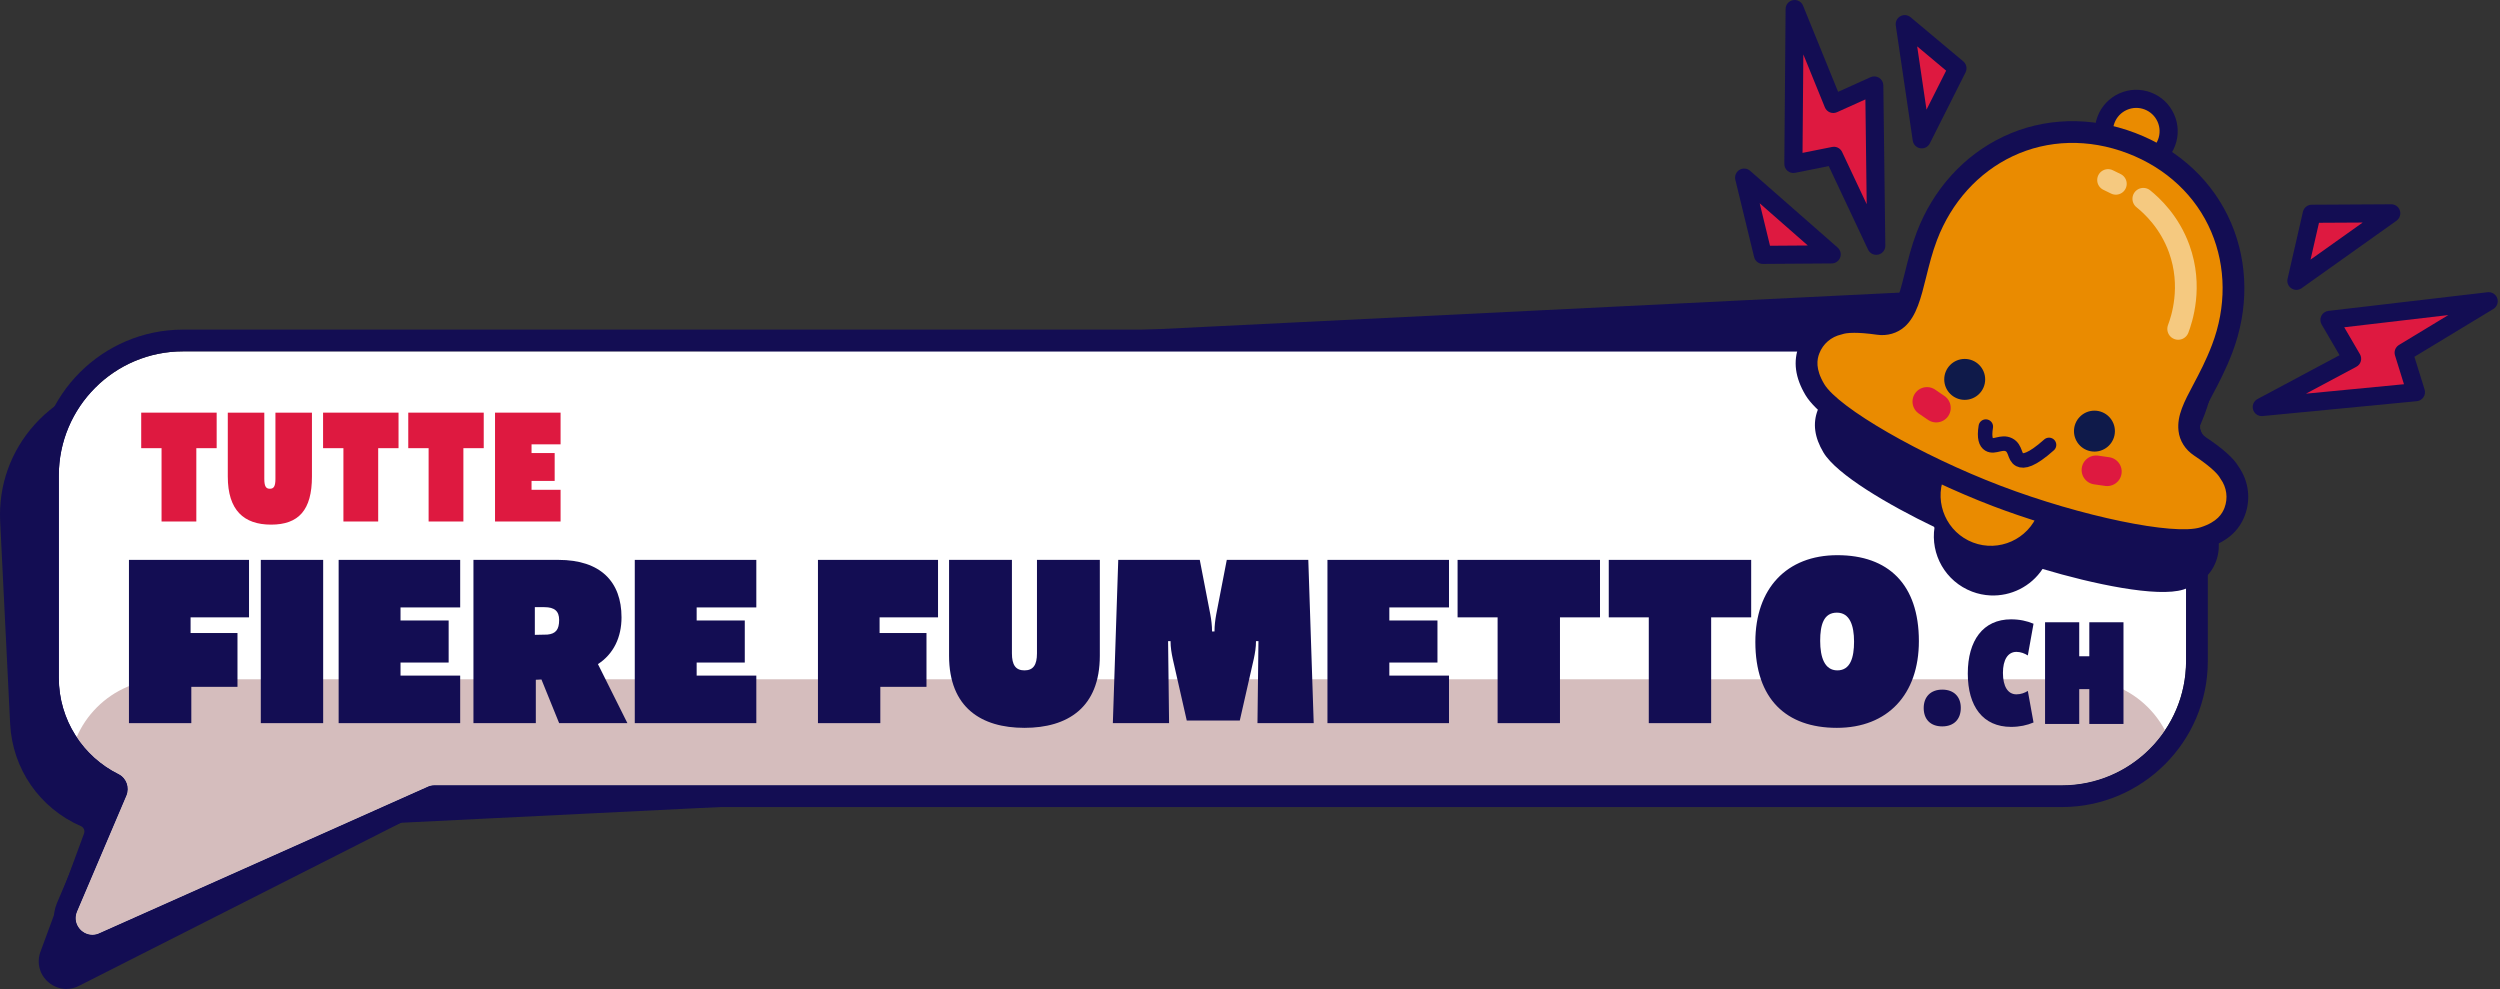 <svg xmlns="http://www.w3.org/2000/svg" xmlns:xlink="http://www.w3.org/1999/xlink" xmlns:serif="http://www.serif.com/" width="100%" height="100%" viewBox="0 0 690 273" version="1.1" xml:space="preserve" style="fill-rule:evenodd;clip-rule:evenodd;stroke-linecap:round;stroke-miterlimit:10;"><rect x="0" y="0" width="690" height="273" fill="#333333" stroke="none"/><g transform="matrix(1,0,0,1,594.973,185.42)"><path d="M0,-19.553L-2.521,-70.692C-3.535,-91.227 -21.066,-107.103 -41.6,-106.097L-559.523,-80.555C-569.47,-80.064 -578.631,-75.73 -585.318,-68.349C-592.005,-60.968 -595.417,-51.425 -594.927,-41.477L-592.177,14.289C-591.562,26.758 -584.066,37.61 -572.615,42.612C-571.85,42.946 -571.485,43.84 -571.782,44.646L-583.802,77.244C-584.927,80.299 -584.046,83.627 -581.556,85.723C-580.161,86.897 -578.471,87.508 -576.759,87.532C-575.444,87.55 -574.118,87.221 -572.9,86.537L-484.869,41.944L-484.723,41.864C-484.498,41.734 -484.243,41.66 -483.985,41.647L-35.404,19.525C-25.457,19.035 -16.296,14.699 -9.609,7.319C-2.922,-0.062 0.491,-9.605 0,-19.553" style="fill:#130d53;fill-rule:nonzero;"/></g><g transform="matrix(1,0,0,1,569.069,259.479)"><path d="M0,-162.504L-518.553,-162.504C-537.488,-162.504 -552.839,-147.154 -552.839,-128.218L-552.839,-72.384C-552.839,-60.74 -546.126,-50.669 -536.361,-45.818C-534.182,-44.736 -533.251,-42.122 -534.204,-39.884L-547.814,-7.917C-549.513,-3.928 -545.289,0 -541.433,-1.984L-451.246,-42.217C-450.59,-42.554 -449.864,-42.73 -449.127,-42.73L0,-42.73C18.936,-42.73 34.286,-58.08 34.286,-77.016L34.286,-128.218C34.286,-147.154 18.936,-162.504 0,-162.504" style="fill:#ffffff;fill-rule:nonzero;"/></g><g transform="matrix(1,0,0,1,574.211,187.48)"><clipPath id="_clip1" fill="#000000"><path d="M-523.694,-90.505C-542.63,-90.505 -557.98,-75.155 -557.98,-56.219L-557.98,-0.385C-557.98,11.258 -551.268,21.329 -541.502,26.18C-539.324,27.263 -538.393,29.876 -539.346,32.115L-552.956,64.081C-554.654,68.07 -550.43,71.998 -546.575,70.014L-456.387,29.782C-455.732,29.444 -455.006,29.269 -454.268,29.269L-5.142,29.269C13.794,29.269 29.144,13.918 29.144,-5.018L29.144,-56.219C29.144,-75.155 13.794,-90.505 -5.142,-90.505L-523.694,-90.505Z" clip-rule="nonzero" fill="#000000"/></clipPath><g clip-path="url(#_clip1)"><path d="M0,90.382L-528.836,90.382C-543.341,90.382 -555.209,78.514 -555.209,64.009L-555.209,26.373C-555.209,11.867 -543.341,0 -528.836,0L0,0C14.505,0 26.373,11.867 26.373,26.373L26.373,64.009C26.373,78.514 14.505,90.382 0,90.382" style="fill:#d5bdbd;fill-rule:nonzero;"/></g></g><g transform="matrix(1,0,0,1,569.069,264.026)"><path d="M0,-173.051L-518.553,-173.051C-540.766,-173.051 -558.839,-154.979 -558.839,-132.765L-558.839,-76.931C-558.839,-63.749 -551.74,-51.869 -540.222,-45.611L-553.334,-14.815C-554.738,-11.518 -554.406,-7.78 -552.445,-4.815C-550.452,-1.8 -547.133,0 -543.567,0C-541.937,0 -540.356,-0.372 -538.865,-1.107L-448.817,-41.277L0,-41.277C22.214,-41.277 40.286,-59.349 40.286,-81.563L40.286,-132.765C40.286,-154.979 22.214,-173.051 0,-173.051M0,-167.051C18.936,-167.051 34.286,-151.701 34.286,-132.765L34.286,-81.563C34.286,-62.627 18.936,-47.277 0,-47.277L-449.127,-47.277C-449.864,-47.277 -450.59,-47.101 -451.246,-46.764L-541.433,-6.531C-542.145,-6.165 -542.87,-6 -543.567,-6C-546.647,-6 -549.199,-9.212 -547.814,-12.464L-534.204,-44.431C-533.251,-46.669 -534.182,-49.283 -536.361,-50.365C-546.126,-55.216 -552.839,-65.288 -552.839,-76.931L-552.839,-132.765C-552.839,-151.701 -537.488,-167.051 -518.553,-167.051L0,-167.051" style="fill:#130d53;fill-rule:nonzero;"/></g><g transform="matrix(1,0,0,1,536.061,190.336)"><path d="M0,10.149C-3.233,10.149 -5.12,8.217 -5.12,5.075C-5.12,2.021 -3.233,0 0,0C3.233,0 5.119,1.976 5.119,5.03C5.119,8.172 3.233,10.149 0,10.149" style="fill:#130d53;fill-rule:nonzero;"/></g><g transform="matrix(1,0,0,1,561.252,172.149)"><path d="M0,27.258C-1.796,28.022 -3.861,28.471 -6.197,28.471C-13.921,28.471 -18.142,22.858 -18.142,13.741C-18.142,4.625 -13.921,-1.213 -6.197,-1.213C-3.861,-1.213 -1.796,-0.763 0,0L-1.571,8.757C-2.425,8.218 -3.503,7.769 -4.715,7.769C-7.095,7.769 -8.442,9.969 -8.442,13.562C-8.442,17.289 -7.095,19.489 -4.715,19.489C-3.503,19.489 -2.425,19.085 -1.571,18.546L0,27.258Z" style="fill:#130d53;fill-rule:nonzero;"/></g><g transform="matrix(1,0,0,1,576.651,171.745)"><path d="M0,28.066L0,18.456L-2.784,18.456L-2.784,28.066L-12.215,28.066L-12.215,0L-2.784,0L-2.784,9.385L0,9.385L0,0L9.431,0L9.431,28.066L0,28.066Z" style="fill:#130d53;fill-rule:nonzero;"/></g><g transform="matrix(1,0,0,1,624.245,83.135)"><path d="M0,29.206L24.938,15.882L18.682,5.154L62.631,0L39.162,14.214L42.553,25.106L0,29.206Z" style="fill:#de1940;fill-rule:nonzero;"/></g><g transform="matrix(1,0,0,1,647.01,105.036)"><path d="M0,-14.708L4.333,-7.278C4.676,-6.691 4.765,-5.99 4.579,-5.337C4.395,-4.684 3.951,-4.134 3.352,-3.813L-10.557,3.618L16.487,1.012L14.01,-6.944C13.668,-8.041 14.118,-9.23 15.102,-9.826L28.726,-18.077L0,-14.708ZM-22.767,9.806C-23.858,9.806 -24.837,9.092 -25.158,8.028C-25.503,6.888 -24.994,5.662 -23.942,5.101L-1.293,-7.001L-6.242,-15.486C-6.667,-16.215 -6.696,-17.108 -6.319,-17.862C-5.943,-18.617 -5.212,-19.131 -4.374,-19.229L39.575,-24.384C40.727,-24.514 41.849,-23.826 42.23,-22.712C42.612,-21.6 42.167,-20.371 41.161,-19.762L19.365,-6.562L22.176,2.462C22.399,3.181 22.288,3.962 21.871,4.589C21.455,5.216 20.778,5.621 20.029,5.693L-22.524,9.794C-22.605,9.802 -22.687,9.806 -22.767,9.806" style="fill:#130d53;fill-rule:nonzero;"/></g><g transform="matrix(1,0,0,1,659.988,77.502)"><path d="M0,-18.625L-26.183,0L-21.942,-18.5L0,-18.625Z" style="fill:#de1940;fill-rule:nonzero;"/></g><g transform="matrix(1,0,0,1,640.04,74.89)"><path d="M0,-13.4L-2.33,-3.233L12.058,-13.468L0,-13.4ZM-6.235,5.113C-6.719,5.113 -7.203,4.973 -7.624,4.692C-8.487,4.116 -8.904,3.066 -8.672,2.054L-4.431,-16.447C-4.172,-17.578 -3.169,-18.381 -2.009,-18.388L19.934,-18.513L19.948,-18.513C21.033,-18.513 21.994,-17.814 22.327,-16.781C22.662,-15.743 22.286,-14.608 21.397,-13.976L-4.786,4.65C-5.22,4.958 -5.728,5.113 -6.235,5.113" style="fill:#130d53;fill-rule:nonzero;"/></g><g transform="matrix(1,0,0,1,495.326,67.834)"><path d="M0,-65.333L10.654,-39.142L21.975,-44.248L22.524,0L10.832,-24.823L-0.354,-22.584L0,-65.333Z" style="fill:#de1940;fill-rule:nonzero;"/></g><g transform="matrix(1,0,0,1,506.159,29.642)"><path d="M0,10.869C0.953,10.869 1.843,11.416 2.261,12.304L9.049,26.715L8.69,-2.208L0.849,1.328C0.229,1.605 -0.478,1.622 -1.106,1.37C-1.737,1.118 -2.238,0.62 -2.494,-0.009L-8.437,-14.616L-8.661,12.553L-0.491,10.918C-0.327,10.885 -0.163,10.869 0,10.869M11.69,40.691C10.739,40.691 9.849,40.146 9.43,39.257L-1.429,16.204L-10.696,18.058C-11.438,18.208 -12.199,18.014 -12.779,17.534C-13.359,17.055 -13.693,16.34 -13.687,15.587L-13.333,-27.162C-13.323,-28.355 -12.474,-29.373 -11.303,-29.597C-10.133,-29.822 -8.967,-29.188 -8.518,-28.084L1.159,-4.297L10.115,-8.336C10.881,-8.681 11.774,-8.618 12.486,-8.165C13.197,-7.712 13.632,-6.931 13.643,-6.088L14.191,38.16C14.206,39.337 13.398,40.363 12.252,40.628C12.065,40.671 11.877,40.691 11.69,40.691" style="fill:#130d53;fill-rule:nonzero;"/></g><g transform="matrix(1,0,0,1,530.395,6.665)"><path d="M0,31.788L-4.686,0L9.864,12.188L0,31.788Z" style="fill:#de1940;fill-rule:nonzero;"/></g><g transform="matrix(1,0,0,1,529.14,32.13)"><path d="M0,-19.33L2.575,-1.862L7.995,-12.633L0,-19.33ZM1.256,8.823C1.124,8.823 0.99,8.813 0.856,8.791C-0.22,8.618 -1.06,7.767 -1.219,6.688L-5.905,-25.101C-6.057,-26.128 -5.558,-27.142 -4.652,-27.647C-3.747,-28.153 -2.623,-28.048 -1.826,-27.382L12.724,-15.193C13.613,-14.449 13.873,-13.189 13.352,-12.153L3.488,7.447C3.059,8.3 2.188,8.823 1.256,8.823" style="fill:#130d53;fill-rule:nonzero;"/></g><g transform="matrix(1,0,0,1,481.383,70.344)"><path d="M0,-21.323L24.158,-0.137L5.178,0L0,-21.323Z" style="fill:#de1940;fill-rule:nonzero;"/></g><g transform="matrix(1,0,0,1,485.678,63.049)"><path d="M0,-6.936L2.845,4.78L13.275,4.706L0,-6.936ZM0.883,9.794C-0.27,9.794 -1.274,9.006 -1.546,7.884L-6.724,-13.438C-6.981,-14.498 -6.522,-15.601 -5.59,-16.166C-4.657,-16.73 -3.466,-16.626 -2.646,-15.908L21.511,5.278C22.292,5.962 22.568,7.057 22.206,8.03C21.843,9.002 20.918,9.65 19.88,9.658L0.901,9.794L0.883,9.794Z" style="fill:#130d53;fill-rule:nonzero;"/></g><g transform="matrix(1,0,0,1,610.107,69.909)"><path d="M0,73.584C-1.149,71.577 -3.752,69.243 -7.95,66.452C-8.954,65.785 -9.597,64.801 -9.716,63.726C-9.969,61.371 -8.523,58.645 -6.522,54.873C-5.063,52.121 -3.247,48.697 -1.635,44.466C5.556,25.58 -0.683,5.624 -16.795,-4.986C-16.204,-5.755 -15.727,-6.608 -15.378,-7.524C-14.42,-10.04 -14.498,-12.777 -15.6,-15.233C-16.701,-17.688 -18.693,-19.568 -21.208,-20.525C-23.725,-21.485 -26.461,-21.404 -28.916,-20.303C-31.371,-19.202 -33.252,-17.211 -34.21,-14.695C-34.557,-13.78 -34.768,-12.826 -34.839,-11.861C-53.935,-14.657 -71.857,-3.908 -79.052,14.985C-80.334,18.351 -81.178,21.753 -81.923,24.755C-83.029,29.216 -83.985,33.069 -85.851,34.759C-86.633,35.463 -87.761,35.775 -88.962,35.602C-93.951,34.892 -97.448,34.904 -99.642,35.638C-103.675,36.572 -106.95,39.42 -108.419,43.277C-109.83,46.979 -109.313,50.802 -106.84,54.965C-103.219,61.054 -88.889,69.467 -76.169,75.571C-77.361,83.134 -73.128,90.591 -65.82,93.375C-64.167,94.004 -62.469,94.348 -60.782,94.429C-55.111,94.699 -49.576,91.987 -46.36,87.119C-32.544,91.253 -14.641,95.069 -7.481,92.802C-2.865,91.34 0.064,88.829 1.473,85.127C2.942,81.27 2.391,76.964 0,73.584" style="fill:#130d53;fill-rule:nonzero;"/></g><g transform="matrix(0.356,-0.935,-0.935,-0.356,560.065,124.883)"><path d="M-14.854,-10.238C-23.631,-10.237 -30.748,-3.121 -30.748,5.657C-30.748,14.435 -23.631,21.551 -14.854,21.551C-6.076,21.55 1.04,14.435 1.041,5.657C1.04,-3.121 -6.076,-10.238 -14.854,-10.238" style="fill:#ea8b00;fill-rule:nonzero;"/></g><g transform="matrix(1,0,0,1,549.487,150.124)"><path d="M0,-27.275C-1.934,-27.275 -3.862,-26.866 -5.68,-26.051C-9.066,-24.533 -11.659,-21.787 -12.979,-18.318C-15.705,-11.158 -12.099,-3.115 -4.939,-0.388C2.227,2.339 10.264,-1.269 12.99,-8.428C15.717,-15.588 12.11,-23.631 4.95,-26.358C3.343,-26.97 1.67,-27.275 0,-27.275M-0.015,4.522C-2.128,4.522 -4.274,4.146 -6.363,3.35C-15.583,-0.162 -20.229,-10.52 -16.718,-19.742C-15.017,-24.209 -11.678,-27.746 -7.316,-29.701C-2.954,-31.657 1.906,-31.797 6.374,-30.096C15.595,-26.585 20.239,-16.226 16.729,-7.004C14.013,0.127 7.199,4.522 -0.015,4.522" style="fill:#130d53;fill-rule:nonzero;"/></g><g transform="matrix(0.356,-0.935,-0.935,-0.356,595.554,29.546)"><path d="M-8.349,-5.755C-13.284,-5.755 -17.284,-1.755 -17.284,3.18C-17.284,8.114 -13.284,12.114 -8.349,12.114C-3.415,12.114 0.585,8.114 0.585,3.179C0.585,-1.755 -3.415,-5.755 -8.349,-5.755" style="fill:#ea8b00;fill-rule:nonzero;"/></g><g transform="matrix(1,0,0,1,589.608,42.325)"><path d="M0,-12.546C-0.896,-12.546 -1.788,-12.357 -2.63,-11.98C-4.198,-11.275 -5.398,-10.004 -6.011,-8.398C-7.272,-5.082 -5.603,-1.358 -2.287,-0.094C-0.68,0.517 1.067,0.468 2.636,-0.236C4.204,-0.94 5.404,-2.211 6.017,-3.817C6.628,-5.424 6.577,-7.172 5.874,-8.74C5.171,-10.309 3.899,-11.509 2.293,-12.121C1.549,-12.404 0.773,-12.546 0,-12.546M0.008,5.333C-1.367,5.333 -2.743,5.082 -4.066,4.578C-9.958,2.334 -12.927,-4.285 -10.683,-10.177C-9.596,-13.031 -7.463,-15.291 -4.676,-16.541C-1.89,-17.791 1.22,-17.879 4.072,-16.793C6.927,-15.707 9.187,-13.573 10.437,-10.786C11.687,-7.999 11.775,-4.893 10.688,-2.038C9.603,0.816 7.469,3.076 4.682,4.326C3.187,4.997 1.599,5.333 0.008,5.333" style="fill:#130d53;fill-rule:nonzero;"/></g><g transform="matrix(1,0,0,1,615.331,51.01)"><path d="M0,79.423C-1.057,77.498 -3.899,75.012 -8.15,72.187C-9.728,71.138 -10.866,69.485 -11.076,67.603C-11.077,67.589 -11.079,67.576 -11.08,67.563C-11.673,62.028 -6.261,56.402 -2.007,45.231C6.603,22.62 -2.909,-2.31 -27.077,-11.513C-51.245,-20.717 -74.915,-8.423 -83.525,14.188C-87.093,23.558 -87.48,33.159 -91.605,36.898C-91.615,36.907 -91.625,36.916 -91.634,36.924C-93.043,38.191 -94.993,38.668 -96.868,38.402C-101.922,37.684 -105.698,37.65 -107.767,38.384C-111.41,39.191 -114.59,41.743 -116.017,45.491C-116.974,48.004 -117.382,51.545 -114.435,56.504C-109.778,64.337 -84.982,77.965 -64.162,85.894C-43.342,93.822 -15.762,100.14 -7.074,97.388C-1.576,95.646 0.476,92.731 1.433,90.218C2.86,86.47 2.183,82.449 0,79.423" style="fill:#ea8b00;fill-rule:nonzero;"/></g><g transform="matrix(1,0,0,1,511.791,92.189)"><path d="M0,-0.332C-1.889,-0.332 -2.818,-0.111 -3.225,0.032L-3.578,0.134C-6.381,0.755 -8.659,2.717 -9.674,5.381C-10.284,6.983 -10.808,9.6 -8.315,13.792C-4.407,20.368 18.378,33.508 40.445,41.911C62.513,50.314 88.268,55.663 95.56,53.35C100.209,51.877 101.559,49.575 102.169,47.972C103.184,45.309 102.786,42.328 101.106,39.999L100.91,39.689C100.544,39.022 99.111,37.084 93.729,33.507C91.331,31.913 89.783,29.453 89.482,26.756L89.473,26.654C89.028,22.512 91.04,18.717 93.588,13.913C95.216,10.844 97.061,7.364 98.729,2.985C102.696,-7.433 102.625,-18.5 98.527,-28.178C94.327,-38.097 86.112,-45.807 75.396,-49.888C64.68,-53.969 53.42,-53.675 43.689,-49.061C34.198,-44.56 26.786,-36.343 22.818,-25.923C21.512,-22.492 20.657,-19.046 19.83,-15.712C18.401,-9.95 17.167,-4.974 13.949,-2.058C11.895,-0.209 9.097,0.605 6.25,0.193C3.469,-0.202 1.451,-0.332 0,-0.332M90.928,59.832C78.21,59.832 55.626,54.112 38.311,47.519C17.448,39.574 -8.282,25.593 -13.474,16.858C-16.341,12.034 -16.933,7.581 -15.281,3.245C-13.566,-1.257 -9.748,-4.584 -5.047,-5.685C-2.498,-6.524 1.478,-6.545 7.095,-5.746C8.17,-5.595 9.217,-5.87 9.899,-6.484C11.783,-8.192 12.863,-12.547 14.007,-17.157C14.836,-20.5 15.775,-24.289 17.211,-28.058C21.732,-39.931 30.223,-49.314 41.119,-54.482C52.34,-59.803 65.271,-60.164 77.53,-55.495C89.79,-50.826 99.209,-41.956 104.053,-30.517C108.757,-19.407 108.857,-6.751 104.336,5.12C102.536,9.848 100.514,13.66 98.889,16.724C96.741,20.773 95.189,23.699 95.443,26.065L95.448,26.114C95.558,27.022 96.155,27.915 97.05,28.511C101.774,31.65 104.729,34.309 106.074,36.631C108.854,40.582 109.491,45.606 107.776,50.107C106.125,54.442 102.723,57.374 97.372,59.069C95.726,59.592 93.532,59.831 90.928,59.832" style="fill:#130d53;fill-rule:nonzero;"/></g><g transform="matrix(-0.618,0.786,0.786,0.618,565.594,118.933)"><path d="M9.884,-14.506C12.728,-12.933 13.32,-11.689 13.219,-10.784C13.027,-9.058 10.315,-8.587 9.884,-6.376C9.474,-4.273 11.626,-3.164 11.317,-1.541C11.09,-0.339 9.506,1.189 3.071,2.339" style="fill:none;fill-rule:nonzero;stroke:#130d53;stroke-width:4px;"/></g><g transform="matrix(1,0,0,1,591.556,90.771)"><path d="M0,-35.908C2.358,-34.008 7.208,-29.559 9.9,-22.12C13.684,-11.664 10.586,-2.542 9.623,0" style="fill:none;fill-rule:nonzero;stroke:#f5c980;stroke-width:6px;"/></g><g transform="matrix(-0.898,-0.439,-0.439,0.898,582.166,49.263)"><path d="M-2.27,0.525L0.121,0.525" style="fill:none;fill-rule:nonzero;stroke:#f5c980;stroke-width:6px;"/></g><g transform="matrix(-0.826,-0.564,-0.564,0.826,532.563,110.275)"><path d="M-2.821,0.871C-1.791,0.87 -0.761,0.87 0.269,0.871" style="fill:#de1940;fill-rule:nonzero;stroke:#de1940;stroke-width:8px;"/></g><g transform="matrix(0.99,0.141,0.141,-0.99,578.572,129.504)"><path d="M-0.015,-0.218C1.015,-0.218 2.044,-0.218 3.074,-0.218" style="fill:#de1940;fill-rule:nonzero;stroke:#de1940;stroke-width:8px;"/></g><g transform="matrix(0,-1,-1,0,542.259,99.064)"><path d="M-5.649,-5.649C-8.769,-5.649 -11.298,-3.12 -11.298,0C-11.298,3.12 -8.769,5.649 -5.649,5.649C-2.529,5.649 0,3.12 0,0C0,-3.12 -2.529,-5.649 -5.649,-5.649" style="fill:#0f1a4a;fill-rule:nonzero;"/></g><g transform="matrix(0,-1,-1,0,578.066,113.341)"><path d="M-5.649,-5.649C-8.769,-5.649 -11.298,-3.12 -11.298,0C-11.298,3.12 -8.769,5.649 -5.649,5.649C-2.529,5.649 0,3.12 0,0C0,-3.12 -2.529,-5.649 -5.649,-5.649" style="fill:#0f1a4a;fill-rule:nonzero;"/></g><g transform="matrix(3.999,0,0,4.006,-601.235,200.811)"><g transform="matrix(12,0,0,12,159.816,-14.198)"><path d="M0.34,-0L0.34,-0.421L0.457,-0.421L0.457,-0.625L0.023,-0.625L0.023,-0.421L0.14,-0.421L0.14,-0L0.34,-0Z" style="fill:#de1940;fill-rule:nonzero;"/></g><g transform="matrix(12,0,0,12,165.576,-14.198)"><path d="M0.315,-0.245C0.315,-0.201 0.305,-0.188 0.283,-0.188C0.261,-0.188 0.251,-0.201 0.251,-0.245L0.251,-0.625L0.041,-0.625L0.041,-0.258C0.041,-0.065 0.133,0.018 0.29,0.018C0.448,0.018 0.525,-0.065 0.525,-0.258L0.525,-0.625L0.315,-0.625L0.315,-0.245Z" style="fill:#de1940;fill-rule:nonzero;"/></g><g transform="matrix(12,0,0,12,172.368,-14.198)"><path d="M0.34,-0L0.34,-0.421L0.457,-0.421L0.457,-0.625L0.023,-0.625L0.023,-0.421L0.14,-0.421L0.14,-0L0.34,-0Z" style="fill:#de1940;fill-rule:nonzero;"/></g><g transform="matrix(12,0,0,12,178.248,-14.198)"><path d="M0.34,-0L0.34,-0.421L0.457,-0.421L0.457,-0.625L0.023,-0.625L0.023,-0.421L0.14,-0.421L0.14,-0L0.34,-0Z" style="fill:#de1940;fill-rule:nonzero;"/></g><g transform="matrix(12,0,0,12,184.008,-14.198)"><path d="M0.419,-0L0.419,-0.182L0.252,-0.182L0.252,-0.233L0.385,-0.233L0.385,-0.393L0.252,-0.393L0.252,-0.443L0.419,-0.443L0.419,-0.625L0.042,-0.625L0.042,-0L0.419,-0Z" style="fill:#de1940;fill-rule:nonzero;"/></g></g><g transform="matrix(6.008,0,0,6.008,-710.425,-1293.13)"><g transform="matrix(11.28,0,0,12,123.798,248.455)"><path d="M0.475,-0.139L0.475,-0.345L0.284,-0.345L0.284,-0.405L0.522,-0.405L0.522,-0.625L0.033,-0.625L0.033,-0L0.287,-0L0.287,-0.139L0.475,-0.139Z" style="fill:#130d53;fill-rule:nonzero;"/></g><g transform="matrix(11.28,0,0,12,129.855,248.455)"><rect x="0.033" y="-0.625" width="0.254" height="0.625" style="fill:#130d53;fill-rule:nonzero;"/></g><g transform="matrix(11.28,0,0,12,133.431,248.455)"><path d="M0.528,-0L0.528,-0.182L0.285,-0.182L0.285,-0.232L0.481,-0.232L0.481,-0.393L0.285,-0.393L0.285,-0.443L0.528,-0.443L0.528,-0.625L0.033,-0.625L0.033,-0L0.528,-0Z" style="fill:#130d53;fill-rule:nonzero;"/></g><g transform="matrix(11.28,0,0,12,139.624,248.455)"><path d="M0.66,-0L0.54,-0.226C0.604,-0.265 0.636,-0.329 0.636,-0.405C0.636,-0.541 0.551,-0.625 0.379,-0.625L0.033,-0.625L0.033,-0L0.287,-0L0.287,-0.166L0.31,-0.167L0.382,-0L0.66,-0ZM0.283,-0.338L0.283,-0.444L0.322,-0.444C0.363,-0.444 0.382,-0.429 0.382,-0.395C0.382,-0.358 0.368,-0.342 0.334,-0.339L0.283,-0.338Z" style="fill:#130d53;fill-rule:nonzero;"/></g><g transform="matrix(11.28,0,0,12,147.035,248.455)"><path d="M0.528,-0L0.528,-0.182L0.285,-0.182L0.285,-0.232L0.481,-0.232L0.481,-0.393L0.285,-0.393L0.285,-0.443L0.528,-0.443L0.528,-0.625L0.033,-0.625L0.033,-0L0.528,-0Z" style="fill:#130d53;fill-rule:nonzero;"/></g><g transform="matrix(11.28,0,0,12,155.45,248.455)"><path d="M0.475,-0.139L0.475,-0.345L0.284,-0.345L0.284,-0.405L0.522,-0.405L0.522,-0.625L0.033,-0.625L0.033,-0L0.287,-0L0.287,-0.139L0.475,-0.139Z" style="fill:#130d53;fill-rule:nonzero;"/></g><g transform="matrix(11.28,0,0,12,161.507,248.455)"><path d="M0.388,-0.267C0.388,-0.223 0.373,-0.202 0.337,-0.202C0.301,-0.202 0.286,-0.223 0.286,-0.267L0.286,-0.625L0.03,-0.625L0.03,-0.258C0.03,-0.059 0.162,0.018 0.337,0.018C0.512,0.018 0.644,-0.059 0.644,-0.258L0.644,-0.625L0.388,-0.625L0.388,-0.267Z" style="fill:#130d53;fill-rule:nonzero;"/></g><g transform="matrix(11.28,0,0,12,169.076,248.455)"><path d="M0.844,-0L0.822,-0.625L0.49,-0.625L0.447,-0.416C0.443,-0.396 0.44,-0.373 0.44,-0.351L0.43,-0.351C0.43,-0.373 0.427,-0.396 0.423,-0.416L0.38,-0.625L0.048,-0.625L0.026,-0L0.255,-0L0.251,-0.314L0.261,-0.314C0.261,-0.29 0.265,-0.268 0.27,-0.246L0.327,-0.01L0.543,-0.01L0.6,-0.246C0.605,-0.268 0.609,-0.29 0.609,-0.314L0.619,-0.314L0.615,-0L0.844,-0Z" style="fill:#130d53;fill-rule:nonzero;"/></g><g transform="matrix(11.28,0,0,12,178.856,248.455)"><path d="M0.528,-0L0.528,-0.182L0.285,-0.182L0.285,-0.232L0.481,-0.232L0.481,-0.393L0.285,-0.393L0.285,-0.443L0.528,-0.443L0.528,-0.625L0.033,-0.625L0.033,-0L0.528,-0Z" style="fill:#130d53;fill-rule:nonzero;"/></g><g transform="matrix(11.28,0,0,12,185.048,248.455)"><path d="M0.431,-0L0.431,-0.405L0.594,-0.405L0.594,-0.625L0.014,-0.625L0.014,-0.405L0.177,-0.405L0.177,-0L0.431,-0Z" style="fill:#130d53;fill-rule:nonzero;"/></g><g transform="matrix(11.28,0,0,12,191.993,248.455)"><path d="M0.431,-0L0.431,-0.405L0.594,-0.405L0.594,-0.625L0.014,-0.625L0.014,-0.405L0.177,-0.405L0.177,-0L0.431,-0Z" style="fill:#130d53;fill-rule:nonzero;"/></g><g transform="matrix(11.28,0,0,12,198.637,248.455)"><path d="M0.356,-0.202C0.304,-0.202 0.286,-0.252 0.286,-0.315C0.286,-0.376 0.3,-0.423 0.354,-0.423C0.406,-0.423 0.424,-0.375 0.424,-0.312C0.424,-0.251 0.409,-0.202 0.356,-0.202ZM0.688,-0.314C0.688,-0.532 0.563,-0.643 0.356,-0.643C0.149,-0.643 0.022,-0.515 0.022,-0.311C0.022,-0.093 0.147,0.018 0.354,0.018C0.561,0.018 0.688,-0.11 0.688,-0.314Z" style="fill:#130d53;fill-rule:nonzero;"/></g></g></svg>